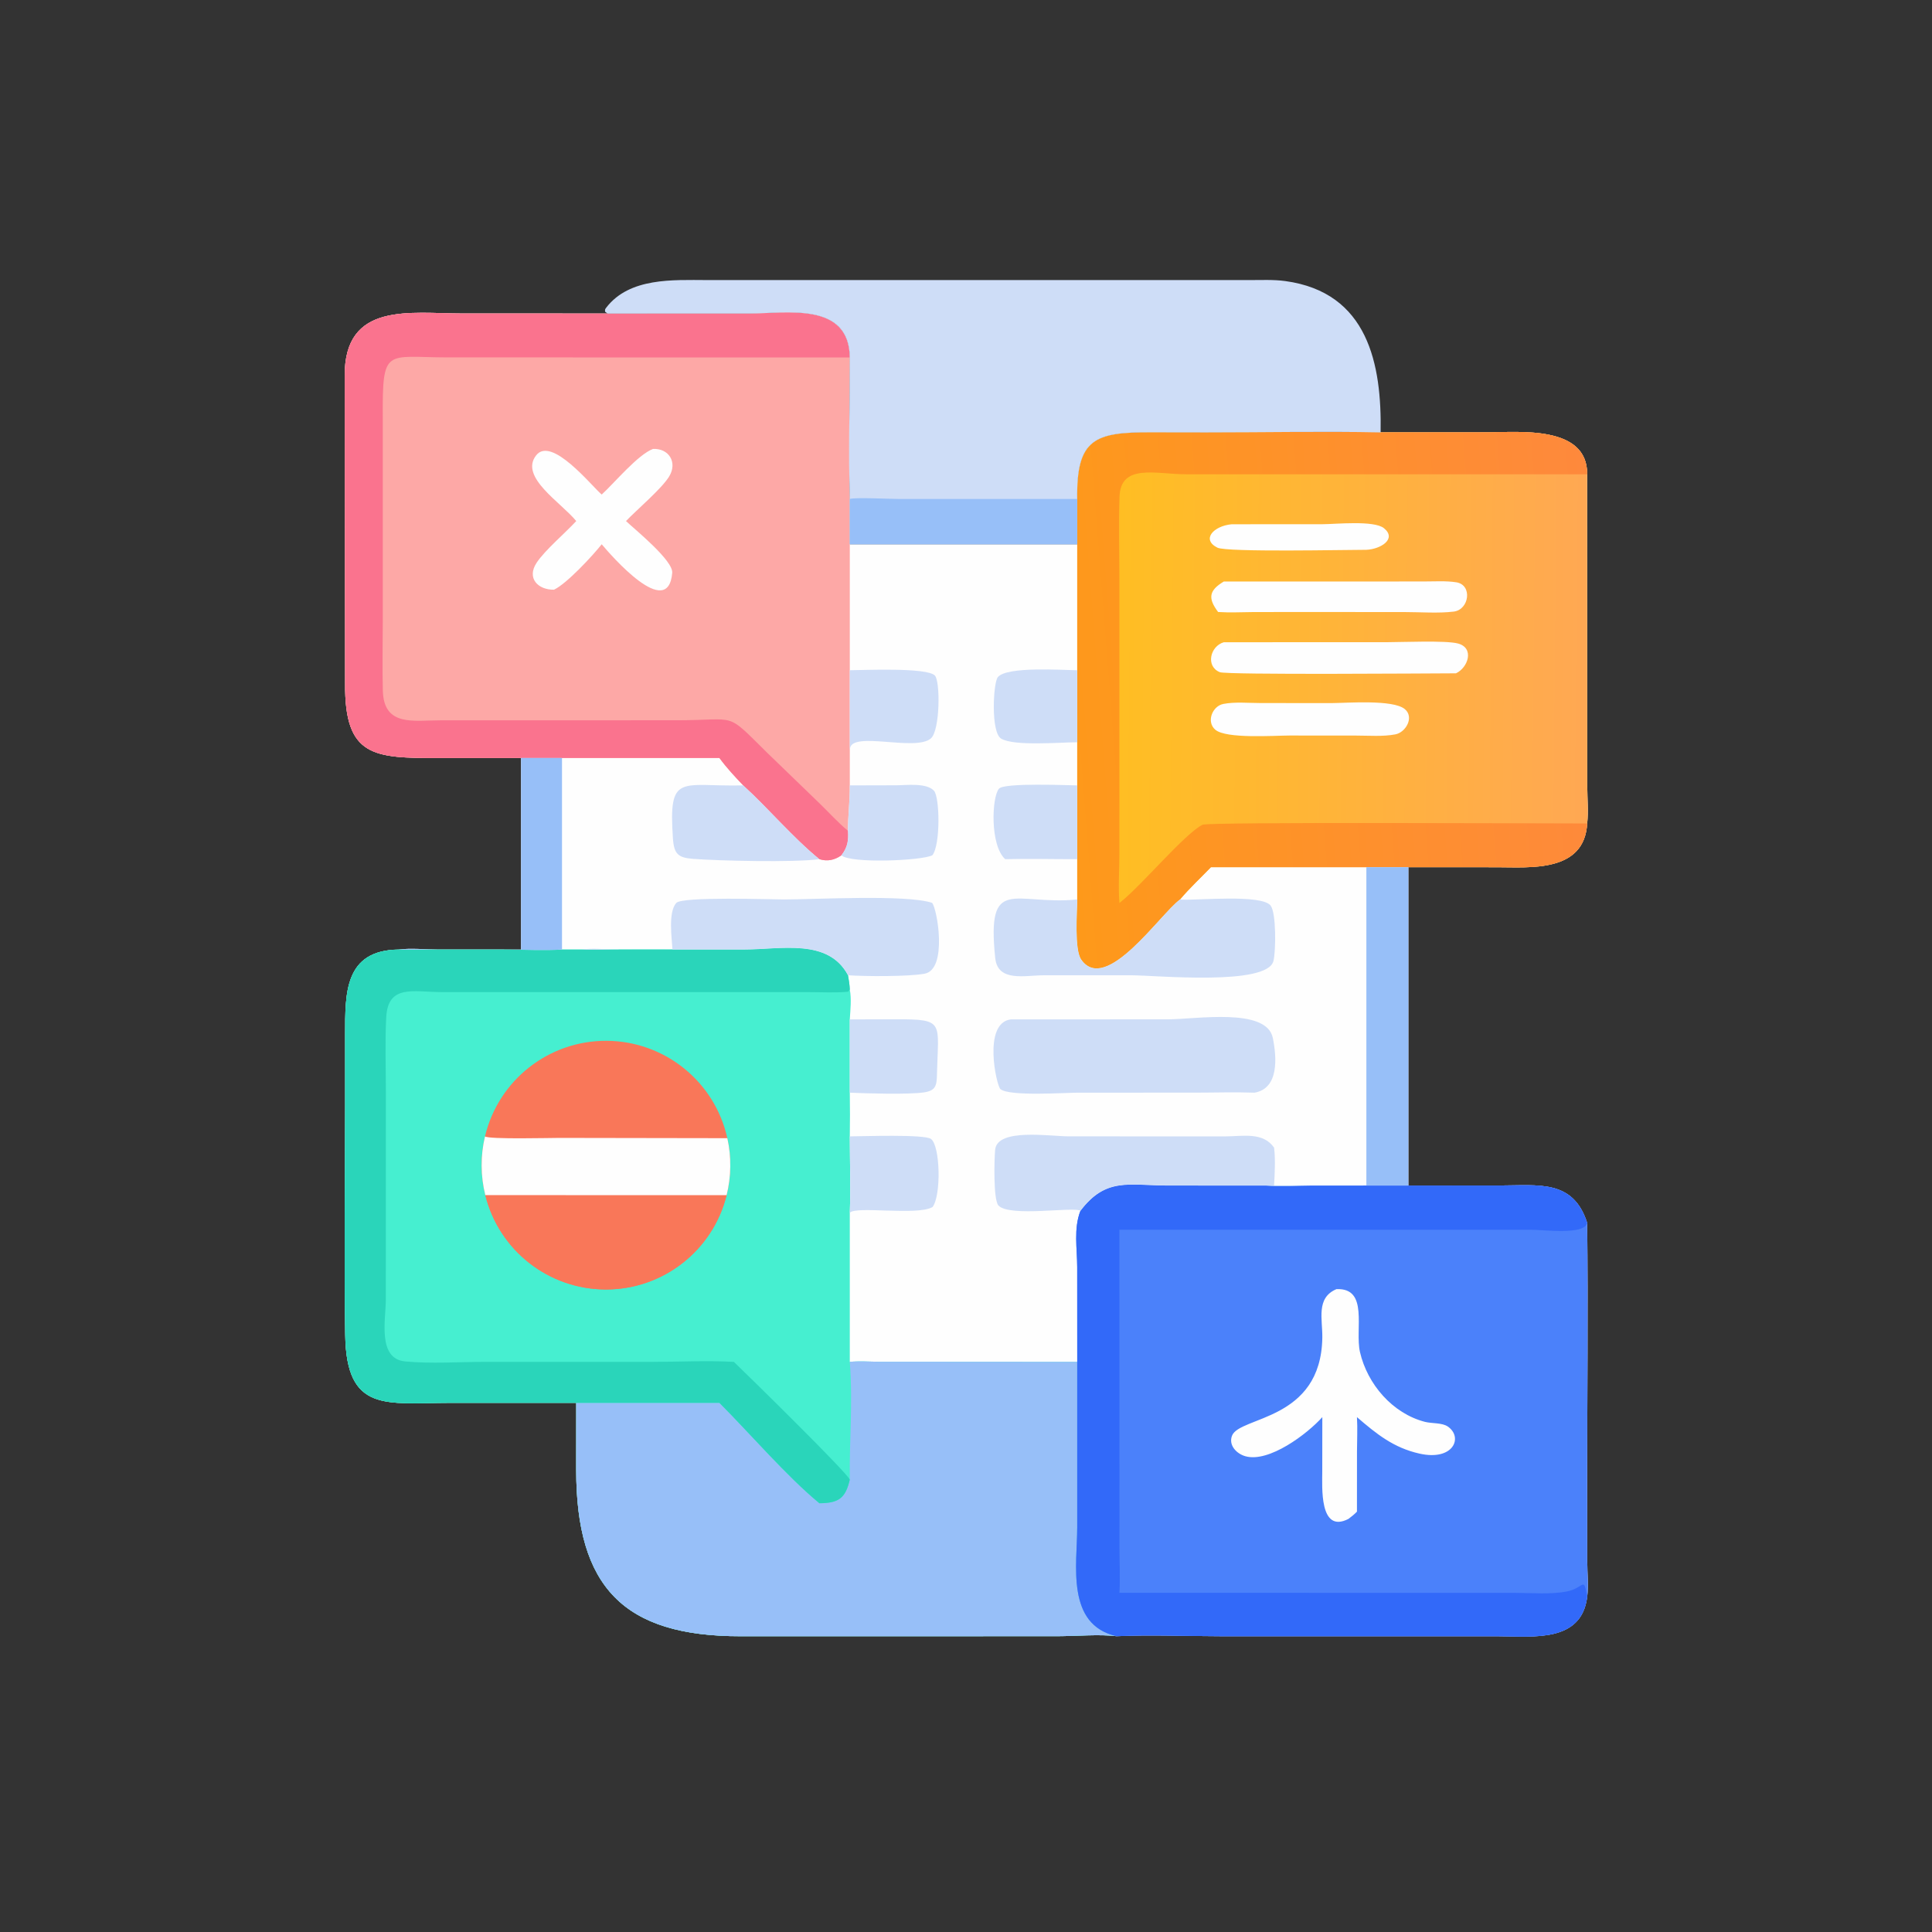 <svg xmlns="http://www.w3.org/2000/svg" xmlns:xlink="http://www.w3.org/1999/xlink" width="400" height="400"><rect width="100%" height="100%" fill="#333333" stroke="none"/><path fill="#FEFEFE" transform="scale(0.781 0.781)" d="M161.075 83.116L198.531 83.108C208.466 83.108 225.085 79.902 225.276 94.759C225.275 107.23 224.898 119.815 225.276 132.272L225.276 144.284L285.57 144.284L285.57 132.272C285.318 116.271 290.262 114.568 305.046 114.602L319.739 114.625C335.14 114.627 350.603 114.312 365.995 114.619L394.283 114.608C402.556 114.604 420.838 112.627 420.755 125.733L420.779 208.654C420.8 211.787 421.13 215.194 420.755 218.295C419.995 231.365 405.606 229.894 396.874 229.894L373.354 229.883L373.354 314.294L397.614 314.273C407.89 314.267 417.027 312.605 420.755 324.194C421.023 347.153 420.749 370.148 420.755 393.11L420.775 413.971C420.781 416.952 421.149 420.405 420.755 423.336C419.225 435.527 406.346 433.78 397.251 433.758L323.386 433.749C314.429 433.749 304.952 433.319 296.047 433.747C291.625 433.184 285.009 433.737 280.261 433.745L196.318 433.758C165.289 433.789 152.759 420.699 152.747 389.652L152.758 371.887L119.302 371.884C102.37 371.909 91.848 374.599 91.516 353.897C91.189 333.536 91.498 313.127 91.495 292.761L91.493 274.195C91.5 263.407 91.252 251.892 105.7 251.721C108.888 251.299 112.55 251.702 115.801 251.706L138.126 251.721L138.126 200.937L116.311 200.952C99.083 200.954 91.344 200.715 91.486 181.194L91.382 99.724C91.23 79.862 108.81 83.111 122.547 83.109L161.075 83.116Z"></path><path fill="#46EFD0" transform="scale(0.781 0.781)" d="M105.7 251.721L134.029 251.727C138.982 251.731 144.045 252.037 148.983 251.721L154.364 251.721L197.369 251.708C207.034 251.704 219.543 248.681 224.796 258.533C225.018 259.791 225.226 261.013 225.276 262.294C225.761 264.846 225.433 267.653 225.276 270.236L225.276 289.662C225.339 293.527 225.344 297.381 225.276 301.246C225.285 307.984 225.547 314.804 225.276 321.533L225.276 361.031C227.696 360.774 230.191 360.968 232.623 360.995L285.57 361.031L285.568 404.903C285.561 414.73 282.49 430.759 296.047 433.747C291.625 433.184 285.009 433.737 280.261 433.745L196.318 433.758C165.289 433.789 152.759 420.699 152.747 389.652L152.758 371.887L119.302 371.884C102.37 371.909 91.848 374.599 91.516 353.897C91.189 333.536 91.498 313.127 91.495 292.761L91.493 274.195C91.5 263.407 91.252 251.892 105.7 251.721Z"></path><path fill="#97BFF8" transform="scale(0.781 0.781)" d="M285.57 361.031L285.568 404.903C285.561 414.73 282.49 430.759 296.047 433.747C291.625 433.184 285.009 433.737 280.261 433.745L196.318 433.758C165.289 433.789 152.759 420.699 152.747 389.652L152.758 371.887L190.713 371.887C198.821 380.009 208.546 391.348 217.215 398.502C222.305 398.468 224.13 397.201 225.276 392.24C225.139 381.678 226.119 372.173 225.276 361.031C227.696 360.774 230.191 360.968 232.623 360.995L285.57 361.031Z"></path><path fill="#2AD5BA" transform="scale(0.781 0.781)" d="M105.7 251.721L134.029 251.727C138.982 251.731 144.045 252.037 148.983 251.721L154.364 251.721L197.369 251.708C207.034 251.704 219.543 248.681 224.796 258.533C225.018 259.791 225.226 261.013 225.276 262.294L224.874 262.894C221.49 263.23 217.889 263.007 214.484 263.01L117.126 263.001C109.676 263.002 102.849 260.813 102.386 269.691C102.045 276.22 102.291 282.86 102.294 289.405L102.277 344.753C102.232 349.898 100.061 360.2 107.387 360.905C114.172 361.557 121.739 361.027 128.623 361.025L172.915 361.024C180.052 361.023 187.442 360.624 194.556 361.031C198.4 364.721 224.49 390.3 225.276 392.24C224.13 397.201 222.305 398.468 217.215 398.502C208.546 391.348 198.821 380.009 190.713 371.887L152.758 371.887L119.302 371.884C102.37 371.909 91.848 374.599 91.516 353.897C91.189 333.536 91.498 313.127 91.495 292.761L91.493 274.195C91.5 263.407 91.252 251.892 105.7 251.721Z"></path><path fill="#F97759" transform="scale(0.781 0.781)" d="M128.567 301.261C132.114 286.314 145.516 275.8 160.877 275.912C176.238 276.023 189.486 286.732 192.815 301.728C193.921 306.709 193.855 311.878 192.623 316.829C188.968 331.522 175.774 341.835 160.633 341.833C145.493 341.831 132.301 331.515 128.649 316.822C127.38 311.716 127.352 306.38 128.567 301.261Z"></path><path fill="#F97759" transform="scale(0.781 0.781)" d="M128.649 316.822L192.623 316.829C188.968 331.522 175.774 341.835 160.633 341.833C145.493 341.831 132.301 331.515 128.649 316.822Z"></path><path fill="#FEFEFE" transform="scale(0.781 0.781)" d="M128.567 301.261C129.714 302.072 145.997 301.649 148.297 301.653L192.815 301.728C193.921 306.709 193.855 311.878 192.623 316.829L128.649 316.822C127.38 311.716 127.352 306.38 128.567 301.261Z"></path><path fill="#FDA8A6" transform="scale(0.781 0.781)" d="M161.075 83.116L198.531 83.108C208.466 83.108 225.085 79.902 225.276 94.759C225.275 107.23 224.898 119.815 225.276 132.272L225.276 144.284L225.276 177.675L225.276 198.881L225.276 208.202C225.333 212.24 224.779 216.223 224.796 220.247C224.961 222.849 224.691 224.616 223.051 226.736C221.21 228.015 219.345 228.416 217.215 227.763C210.217 222.056 203.799 214.396 197.025 208.202C194.814 205.899 192.603 203.514 190.713 200.937L148.983 200.937L138.126 200.937L116.311 200.952C99.083 200.954 91.344 200.715 91.486 181.194L91.382 99.724C91.23 79.862 108.81 83.111 122.547 83.109L161.075 83.116Z"></path><path fill="#FA738E" transform="scale(0.781 0.781)" d="M161.075 83.116L198.531 83.108C208.466 83.108 225.085 79.902 225.276 94.759L118.419 94.746C102.225 94.713 101.367 91.978 101.47 110.592L101.471 164.585C101.471 170.743 101.328 176.94 101.488 183.095C101.739 192.706 109.686 190.951 116.72 190.953L179.619 190.939C195.736 190.932 192.162 188.494 203.21 199.387L217.36 213.069C219.801 215.43 222.18 218.096 224.796 220.247C224.961 222.849 224.691 224.616 223.051 226.736C221.21 228.015 219.345 228.416 217.215 227.763C210.217 222.056 203.799 214.396 197.025 208.202C194.814 205.899 192.603 203.514 190.713 200.937L148.983 200.937L138.126 200.937L116.311 200.952C99.083 200.954 91.344 200.715 91.486 181.194L91.382 99.724C91.23 79.862 108.81 83.111 122.547 83.109L161.075 83.116Z"></path><path fill="#FEFEFE" transform="scale(0.781 0.781)" d="M173.104 119.014C177.326 118.804 179.669 122.592 177.377 126.333C175.399 129.561 168.907 135.047 165.947 138.13C168.229 140.297 178.487 148.576 178.204 151.861C177.096 164.719 161.878 147.092 159.51 144.284C157.052 147.39 150.204 154.758 146.866 156.326C142.656 156.399 139.516 153.294 142.272 149.156C144.516 145.786 149.808 141.343 152.758 138.13C148.694 133.15 137.666 126.494 142.111 120.732C146.191 115.441 156.872 128.892 159.51 131.101C162.992 127.9 169.127 120.497 173.104 119.014Z"></path><defs><linearGradient id="gradient_0" gradientUnits="userSpaceOnUse" x1="296.51" y1="181.538" x2="420.581" y2="182.711"><stop offset="0" stop-color="#FFBE23"></stop><stop offset="1" stop-color="#FFA853"></stop></linearGradient></defs><path fill="url(#gradient_0)" transform="scale(0.781 0.781)" d="M285.57 132.272C285.318 116.271 290.262 114.568 305.046 114.602L319.739 114.625C335.14 114.627 350.603 114.312 365.995 114.619L394.283 114.608C402.556 114.604 420.838 112.627 420.755 125.733L420.779 208.654C420.8 211.787 421.13 215.194 420.755 218.295C419.995 231.365 405.606 229.894 396.874 229.894L373.354 229.883L362.217 229.883L321.012 229.883C318.277 232.715 315.339 235.448 312.801 238.455C307.495 242.355 293.188 263.662 286.646 254.406C284.76 251.737 285.554 241.873 285.57 238.455L285.57 227.763L285.57 177.675L285.57 144.284L285.57 132.272Z"></path><defs><linearGradient id="gradient_1" gradientUnits="userSpaceOnUse" x1="280.97" y1="186.619" x2="423.987" y2="175.49"><stop offset="0" stop-color="#FE991A"></stop><stop offset="1" stop-color="#FE893C"></stop></linearGradient></defs><path fill="url(#gradient_1)" transform="scale(0.781 0.781)" d="M285.57 132.272C285.318 116.271 290.262 114.568 305.046 114.602L319.739 114.625C335.14 114.627 350.603 114.312 365.995 114.619L394.283 114.608C402.556 114.604 420.838 112.627 420.755 125.733L314.376 125.727C306.476 125.724 297.055 122.753 296.772 131.716C296.539 139.076 296.745 146.51 296.744 153.877L296.745 226.107C296.745 230.467 296.415 235.04 296.751 239.367L297.091 239.102C302.636 234.726 314.172 220.881 318.812 218.63C320.386 217.866 409.599 218.295 420.755 218.295C419.995 231.365 405.606 229.894 396.874 229.894L373.354 229.883L362.217 229.883L321.012 229.883C318.277 232.715 315.339 235.448 312.801 238.455C307.495 242.355 293.188 263.662 286.646 254.406C284.76 251.737 285.554 241.873 285.57 238.455L285.57 227.763L285.57 177.675L285.57 144.284L285.57 132.272Z"></path><path fill="#FEFEFE" transform="scale(0.781 0.781)" d="M324.433 170.254L367.766 170.242C371.574 170.242 383.325 169.725 386.515 170.592C390.938 171.794 389.171 177.015 385.97 178.491C379.102 178.508 325.22 178.942 323.361 178.189C319.562 176.649 320.79 171.295 324.433 170.254Z"></path><path fill="#FEFEFE" transform="scale(0.781 0.781)" d="M364.059 154.154L377.651 154.141C380.378 154.139 383.351 153.943 386.045 154.362C390.422 155.044 389.498 161.641 385.367 162.133C381.207 162.629 376.657 162.256 372.444 162.255L346.188 162.238L332.321 162.252C329.195 162.277 326.035 162.442 322.917 162.238C320.135 158.55 320.503 156.501 324.433 154.154L364.059 154.154Z"></path><path fill="#FEFEFE" transform="scale(0.781 0.781)" d="M352.885 186.392C357.175 186.365 369.238 185.389 372.39 187.967C374.971 190.079 372.717 194.139 369.901 194.678C366.613 195.308 362.864 194.995 359.51 194.996L341.875 194.982C337.569 195.001 325.113 195.889 322.197 193.466C319.723 191.409 321.343 187.193 324.301 186.611C327.359 186.01 331.044 186.373 334.163 186.373L352.885 186.392Z"></path><path fill="#FEFEFE" transform="scale(0.781 0.781)" d="M326.517 138.977L350.662 138.961C354.011 138.961 364.245 137.88 366.885 140.027C370.389 142.877 365.984 145.59 362.217 145.751C356.869 145.744 325.245 146.437 322.733 145.183C318.392 143.014 321.706 139.419 326.517 138.977Z"></path><path fill="#4B81FA" transform="scale(0.781 0.781)" d="M373.354 314.294L397.614 314.273C407.89 314.267 417.027 312.605 420.755 324.194C421.023 347.153 420.749 370.148 420.755 393.11L420.775 413.971C420.781 416.952 421.149 420.405 420.755 423.336C419.225 435.527 406.346 433.78 397.251 433.758L323.386 433.749C314.429 433.749 304.952 433.319 296.047 433.747C282.49 430.759 285.561 414.73 285.568 404.903L285.57 361.031L285.561 335.882C285.55 330.944 284.58 325.712 286.415 320.993C293.182 312.035 299.306 314.269 309.469 314.28L335.651 314.294C339.587 314.667 343.75 314.305 347.718 314.302L373.354 314.294Z"></path><path fill="#3269F9" transform="scale(0.781 0.781)" d="M373.354 314.294L397.614 314.273C407.89 314.267 417.027 312.605 420.755 324.194C420.058 327.446 409.376 326.007 405.968 326.007L296.751 325.997L296.763 410.646C296.771 414.474 296.977 418.425 296.751 422.241L401.554 422.257C405.953 422.261 411.106 422.73 415.399 421.881C420.007 420.97 419.774 417.581 420.755 423.336C419.225 435.527 406.346 433.78 397.251 433.758L323.386 433.749C314.429 433.749 304.952 433.319 296.047 433.747C282.49 430.759 285.561 414.73 285.568 404.903L285.57 361.031L285.561 335.882C285.55 330.944 284.58 325.712 286.415 320.993C293.182 312.035 299.306 314.269 309.469 314.28L335.651 314.294C339.587 314.667 343.75 314.305 347.718 314.302L373.354 314.294Z"></path><path fill="#FEFEFE" transform="scale(0.781 0.781)" d="M354.277 341.747C362.926 341.344 359.131 352.4 360.524 358.431C362.488 366.942 369.142 374.698 377.734 376.924C379.551 377.395 382.295 377.119 383.816 378.172C387.936 381.023 385.296 387.377 376.279 385.34C369.412 383.789 364.923 380.15 359.722 375.675C359.905 378.687 359.737 381.8 359.732 384.827L359.722 400.732C359.019 401.46 358.266 402.05 357.459 402.66C349.687 406.633 350.528 394.061 350.525 390.046L350.54 375.675C346.522 380.158 336.392 387.806 330.146 386.043C327.826 385.388 325.63 383.147 326.598 380.607C328.58 375.408 350.186 376.756 350.54 354.625C350.618 349.723 348.81 344.064 354.277 341.747Z"></path><path fill="#CEDDF7" transform="scale(0.781 0.781)" d="M312.801 238.455L313.296 238.484C317.471 238.714 334.538 237.002 336.848 240.081C338.345 242.074 338.233 252.141 337.588 254.743C335.925 261.452 306.243 258.538 299.852 258.538L276.829 258.541C271.828 258.519 264.511 260.474 263.833 253.982C261.507 231.71 268.948 240.073 285.57 238.455C285.554 241.873 284.76 251.737 286.646 254.406C293.188 263.662 307.495 242.355 312.801 238.455Z"></path><path fill="#CEDDF7" transform="scale(0.781 0.781)" d="M286.415 320.993C285.105 319.766 267.571 322.75 264.675 319.56C263.293 318.039 263.567 307.103 263.819 304.738C264.43 299.006 278.329 301.239 283.266 301.239L324.869 301.246C329.472 301.252 334.791 300.003 337.755 304.236C338.147 307.555 337.917 310.965 337.755 314.294C337.064 314.245 336.345 314.287 335.651 314.294L309.469 314.28C299.306 314.269 293.182 312.035 286.415 320.993Z"></path><path fill="#CEDDF7" transform="scale(0.781 0.781)" d="M178.274 251.721C178.083 248.567 177.096 241.856 179.275 239.364C180.804 237.617 204.44 238.444 207.831 238.444C216.028 238.442 240.368 237.08 247.086 239.34C248.44 240.802 251.27 256.974 245.12 258.12C240.859 258.915 229.25 258.86 224.796 258.533C219.543 248.681 207.034 251.704 197.369 251.708L154.364 251.721C157.054 251.265 160.121 251.674 162.87 251.697L178.274 251.721Z"></path><path fill="#97BFF8" transform="scale(0.781 0.781)" d="M362.217 229.883L373.354 229.883L373.354 314.294L347.718 314.302C343.75 314.305 339.587 314.667 335.651 314.294C336.345 314.287 337.064 314.245 337.755 314.294L362.217 314.294L362.217 229.883Z"></path><path fill="#CEDDF7" transform="scale(0.781 0.781)" d="M285.57 196.776C281.149 196.755 268.779 197.879 265.38 195.792C262.607 194.089 263.308 180.976 264.511 179.513C266.919 176.583 281.776 177.656 285.57 177.675L285.57 227.763C279.207 227.778 272.83 227.6 266.47 227.763C262.393 224.063 262.918 211.23 264.83 209.067C266.265 207.443 283.041 208.191 285.57 208.202L285.57 196.776Z"></path><path fill="#97BFF8" transform="scale(0.781 0.781)" d="M138.126 200.937L148.983 200.937L148.983 251.721C144.045 252.037 138.982 251.731 134.029 251.727L105.7 251.721C108.888 251.299 112.55 251.702 115.801 251.706L138.126 251.721L138.126 200.937Z"></path><path fill="#CEDDF7" transform="scale(0.781 0.781)" d="M197.025 208.202C203.799 214.396 210.217 222.056 217.215 227.763C210.32 228.676 190.505 228.189 183.846 227.689C179.825 227.387 178.681 226.479 178.393 222.292C177.183 204.705 180.39 208.587 197.025 208.202Z"></path><path fill="#CEDDF7" transform="scale(0.781 0.781)" d="M225.276 208.202L237.749 208.171C240.323 208.169 245.622 207.464 247.594 209.629C249.143 211.329 249.333 224.017 247.168 226.723C244.449 228.168 225.475 228.981 223.051 226.736C224.691 224.616 224.961 222.849 224.796 220.247C224.779 216.223 225.333 212.24 225.276 208.202Z"></path><path fill="#CEDDF7" transform="scale(0.781 0.781)" d="M225.276 301.246C228.596 301.24 245.118 300.636 246.81 301.935C249.269 303.824 249.532 316.92 247.225 319.967C243.221 322.367 226.57 319.59 225.276 321.533C225.547 314.804 225.285 307.984 225.276 301.246Z"></path><path fill="#CEDDF7" transform="scale(0.781 0.781)" d="M225.276 270.236L237.548 270.202C250.581 270.185 248.689 270.938 248.387 284.731C248.32 287.825 248.082 289.158 244.799 289.606C240.615 290.177 229.845 289.871 225.276 289.662L225.276 270.236Z"></path><path fill="#CEDDF7" transform="scale(0.781 0.781)" d="M225.276 177.675C229.047 177.657 245.611 176.891 247.817 179.064C249.285 180.509 249.226 193.547 246.804 195.719C242.778 199.329 225.89 193.677 225.323 198.451L225.276 198.881L225.276 177.675Z"></path><path fill="#CEDDF7" transform="scale(0.781 0.781)" d="M267.943 270.236L309.754 270.218C316.983 270.218 335.78 266.988 337.424 275.174C338.463 280.354 339.076 288.557 332.561 289.662C327.332 289.48 322.052 289.655 316.816 289.656L285.607 289.664C282.355 289.666 267.521 290.687 265.204 288.715C264.182 287.846 260.427 271.233 267.943 270.236Z"></path><path fill="#CEDDF7" transform="scale(0.781 0.781)" d="M161.075 83.116L160.43 82.664C160.343 82.075 160.358 82.011 160.742 81.515C166.915 73.538 178.395 74.223 187.349 74.243L331.203 74.249C334.348 74.25 337.617 74.082 340.734 74.51C362.718 77.53 366.305 96.619 365.995 114.619C350.603 114.312 335.14 114.627 319.739 114.625L305.046 114.602C290.262 114.568 285.318 116.271 285.57 132.272L285.57 144.284L225.276 144.284L225.276 132.272C224.898 119.815 225.275 107.23 225.276 94.759C225.085 79.902 208.466 83.108 198.531 83.108L161.075 83.116Z"></path><path fill="#97BFF8" transform="scale(0.781 0.781)" d="M225.276 132.272C226.535 131.815 235.835 132.267 238.033 132.269L285.57 132.272L285.57 144.284L225.276 144.284L225.276 132.272Z"></path></svg>